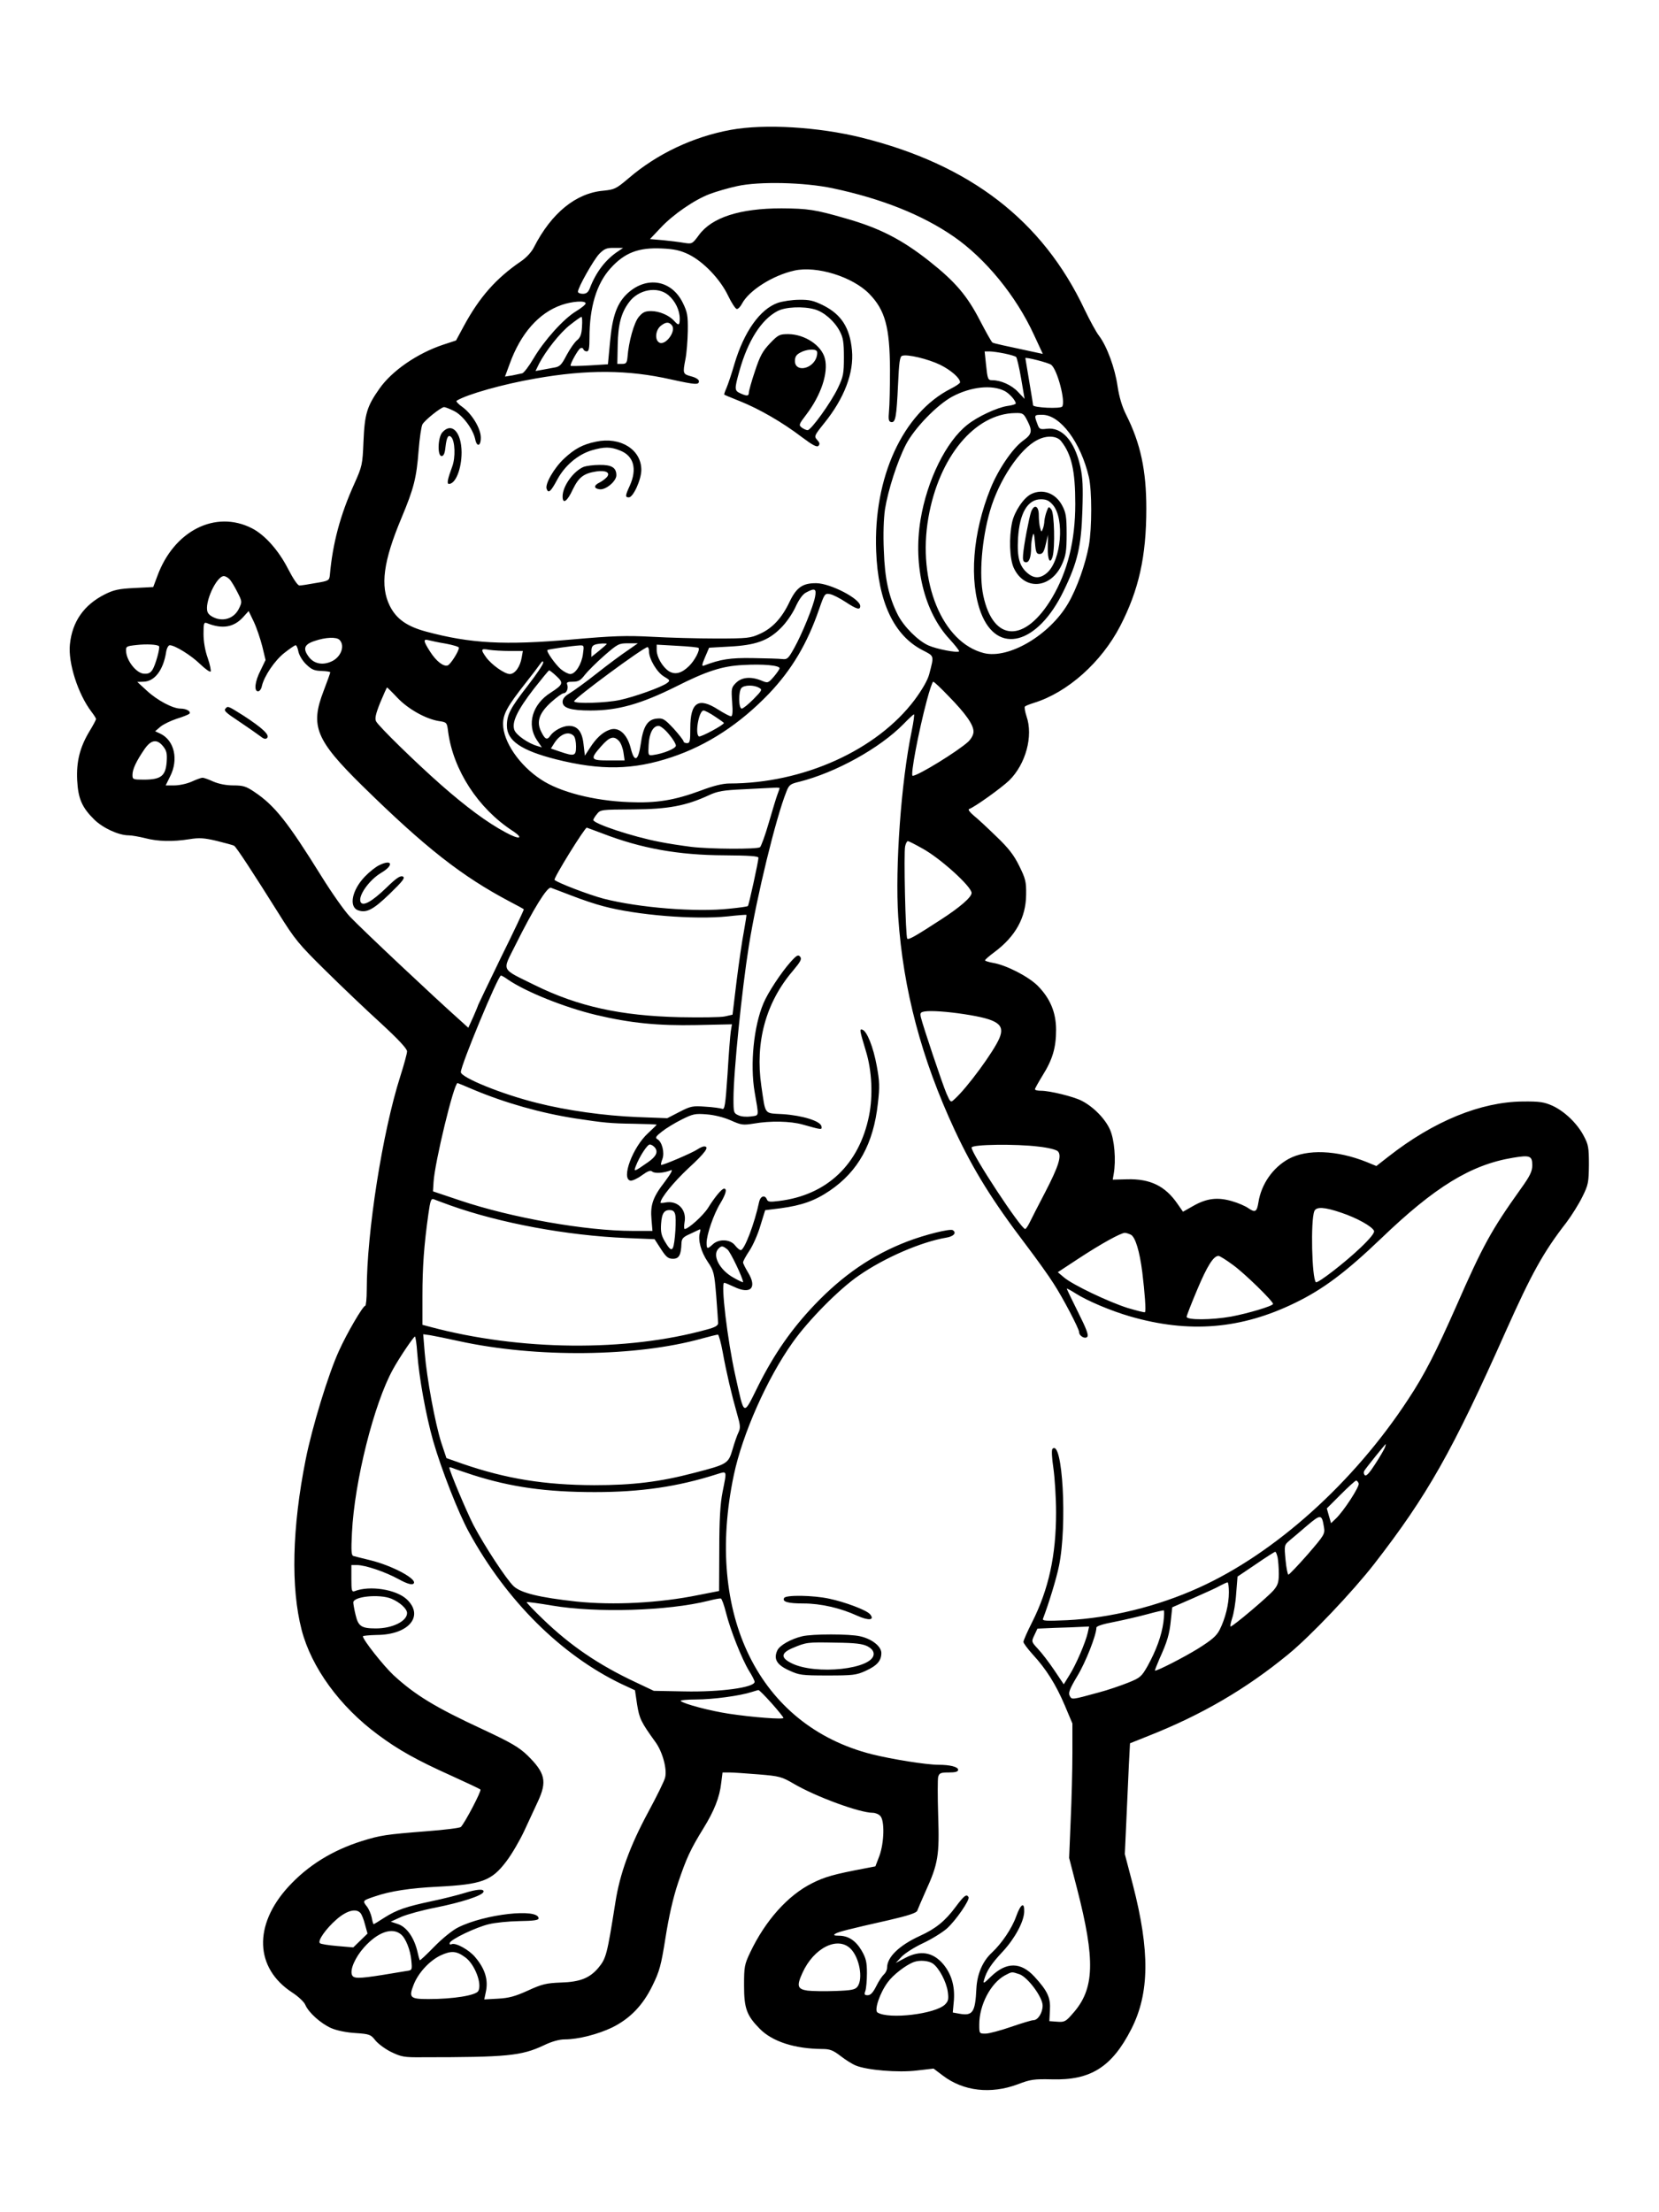 <?xml version="1.0" standalone="no"?>
<!DOCTYPE svg PUBLIC "-//W3C//DTD SVG 20010904//EN"
 "http://www.w3.org/TR/2001/REC-SVG-20010904/DTD/svg10.dtd">
<svg version="1.0" xmlns="http://www.w3.org/2000/svg"
 width="864pt" height="1152pt" viewBox="0 0 864 1152"
 preserveAspectRatio="xMidYMid meet">

<g transform="translate(0,1152) scale(0.1,-0.1)"
fill="#000000" stroke="none">
<path d="M3807 10844 c-197 -36 -385 -125 -533 -252 -65 -55 -73 -59 -131 -65
-143 -12 -271 -116 -362 -294 -12 -25 -40 -55 -68 -74 -129 -88 -215 -185
-297 -336 l-41 -76 -67 -22 c-135 -45 -267 -136 -332 -229 -65 -92 -77 -132
-83 -275 -5 -122 -7 -129 -48 -221 -73 -161 -113 -312 -127 -474 -3 -29 -6
-31 -73 -42 -38 -7 -77 -13 -85 -13 -9 -1 -32 33 -60 87 -49 96 -121 177 -188
211 -190 97 -407 -13 -493 -250 l-21 -56 -98 -5 c-82 -4 -108 -10 -154 -33
-109 -55 -170 -142 -182 -261 -10 -95 42 -258 112 -350 13 -17 24 -34 24 -38
0 -5 -15 -33 -34 -64 -50 -83 -69 -158 -64 -256 5 -95 25 -141 89 -204 45 -44
127 -82 179 -82 16 0 55 -7 87 -15 66 -17 142 -19 230 -5 50 8 75 7 142 -9 44
-11 85 -22 90 -25 12 -7 103 -147 231 -351 86 -138 106 -162 244 -298 83 -82
213 -206 289 -275 91 -84 137 -133 137 -147 0 -11 -16 -69 -35 -129 -93 -290
-175 -814 -175 -1112 0 -46 -4 -84 -8 -84 -12 0 -96 -144 -136 -233 -56 -121
-141 -401 -174 -567 -71 -356 -78 -668 -21 -888 51 -195 198 -398 397 -545
106 -79 202 -133 387 -216 77 -35 143 -66 147 -70 7 -6 -81 -174 -102 -195 -5
-5 -84 -15 -177 -22 -215 -17 -241 -21 -338 -51 -155 -49 -281 -127 -383 -238
-183 -200 -175 -424 20 -551 31 -20 62 -49 68 -64 17 -40 79 -96 134 -121 30
-13 79 -23 127 -26 74 -5 80 -8 103 -37 13 -17 50 -45 82 -61 54 -26 68 -29
164 -28 440 0 515 7 632 62 41 20 81 31 109 31 71 0 174 27 247 62 93 46 160
115 210 218 37 75 45 105 68 250 17 108 39 206 65 284 44 130 64 174 133 286
55 89 84 161 92 235 l7 55 36 0 c20 0 88 -5 152 -10 109 -9 120 -12 185 -50
115 -67 341 -150 409 -150 13 0 31 -7 39 -16 24 -23 21 -139 -4 -208 l-21 -55
-57 -11 c-159 -30 -208 -44 -273 -77 -126 -63 -243 -194 -322 -360 -30 -63
-32 -75 -32 -173 0 -119 14 -156 82 -225 66 -67 183 -104 325 -105 39 0 56 -6
95 -36 27 -21 62 -43 80 -50 57 -24 221 -38 318 -26 l87 10 49 -37 c107 -81
249 -97 389 -45 68 26 85 28 178 26 202 -6 313 64 414 262 95 187 97 406 8
751 l-42 160 8 175 c4 96 10 226 13 288 l6 114 95 38 c281 111 511 246 730
426 115 94 335 326 447 470 276 356 406 584 687 1216 132 295 194 408 313 561
28 37 66 98 84 135 31 62 33 75 34 167 0 90 -3 105 -27 150 -34 65 -100 128
-163 157 -43 19 -66 23 -155 22 -218 -2 -463 -102 -698 -286 l-64 -50 -51 21
c-155 62 -310 68 -406 16 -82 -45 -142 -131 -157 -225 -8 -51 -17 -56 -52 -32
-15 11 -54 28 -86 37 -75 22 -132 15 -202 -25 l-53 -30 -30 43 c-63 91 -141
129 -260 126 l-76 -2 5 29 c13 73 4 179 -19 231 -25 57 -87 120 -148 151 -43
22 -166 52 -212 52 -17 0 -31 3 -31 8 0 4 18 36 40 72 52 83 70 145 70 237 0
91 -31 165 -97 231 -49 48 -164 107 -232 118 -22 4 -41 10 -41 13 0 4 22 23
49 43 110 82 164 180 165 299 1 68 -3 83 -36 150 -28 57 -56 93 -120 154 -46
45 -99 94 -118 109 -20 17 -30 31 -23 33 29 10 167 109 209 149 86 85 126 231
90 334 -8 25 -12 48 -8 51 4 4 25 12 47 19 175 54 351 211 449 400 97 188 136
362 136 612 0 198 -30 339 -105 488 -22 44 -36 92 -45 150 -13 92 -55 207 -96
261 -15 19 -48 80 -75 136 -219 465 -597 756 -1164 897 -224 55 -501 72 -678
40z m528 -304 c255 -54 467 -138 632 -252 165 -114 325 -309 418 -512 l46 -99
-28 6 c-174 37 -228 49 -234 53 -5 2 -34 55 -66 116 -66 128 -128 201 -262
307 -144 114 -261 174 -438 224 -159 46 -196 51 -333 52 -216 0 -363 -47 -430
-139 -34 -46 -36 -47 -75 -41 -22 4 -71 10 -110 14 l-70 6 55 58 c65 70 177
147 257 177 32 12 96 31 143 41 113 25 347 20 495 -11z m-1115 -328 c-66 -43
-117 -110 -149 -195 -8 -19 -17 -27 -36 -27 -14 0 -25 5 -25 11 0 22 82 167
111 197 27 27 39 32 78 31 l46 0 -25 -17z m367 -17 c77 -38 164 -129 205 -215
18 -38 39 -69 45 -69 7 -1 19 12 27 27 36 69 160 148 273 173 116 26 303 -32
390 -121 83 -85 107 -174 108 -395 0 -88 -2 -185 -5 -215 -4 -45 -2 -55 11
-58 23 -4 28 26 36 196 5 113 9 145 21 149 26 10 135 -16 199 -47 56 -28 103
-69 103 -91 0 -5 -22 -20 -48 -33 -250 -127 -404 -462 -389 -846 10 -264 92
-439 242 -516 62 -32 60 -26 34 -126 -8 -30 -36 -79 -76 -133 -197 -262 -581
-435 -965 -435 -33 0 -83 -12 -146 -36 -140 -52 -233 -67 -377 -61 -183 7
-361 53 -458 118 -113 74 -197 198 -197 289 0 52 22 92 118 214 32 40 65 84
74 97 12 17 17 19 17 9 1 -9 -36 -63 -80 -120 -91 -117 -109 -151 -109 -209 0
-78 74 -129 255 -175 234 -59 403 -56 603 11 186 62 355 173 506 330 120 126
200 261 262 441 28 81 30 83 57 78 16 -3 52 -22 81 -41 58 -38 76 -43 76 -21
0 38 -155 118 -228 119 -72 1 -104 -22 -140 -97 -40 -85 -90 -138 -155 -167
-48 -22 -64 -24 -227 -24 -96 0 -247 4 -335 9 -134 7 -201 5 -415 -14 -353
-31 -530 -21 -761 41 -100 27 -155 66 -189 134 -51 103 -34 232 61 458 64 153
78 207 89 350 5 64 14 126 20 137 12 22 97 90 113 90 6 0 29 -9 51 -20 46 -22
100 -95 111 -148 9 -43 30 -35 29 11 -1 47 -46 121 -95 157 -22 15 -36 31 -31
33 52 33 243 87 412 116 267 47 480 46 705 -5 128 -28 145 -29 145 -9 0 8 -16
19 -40 25 -44 12 -45 14 -30 91 6 30 11 95 12 145 1 81 -2 98 -26 147 -58 118
-186 141 -286 51 -56 -51 -81 -119 -93 -255 l-11 -116 -95 -6 c-53 -3 -97 -4
-99 -2 -6 5 37 83 50 91 6 4 14 2 16 -4 2 -7 10 -12 18 -12 11 0 14 17 14 73
0 157 37 279 108 358 74 83 147 111 270 105 64 -3 95 -10 139 -31z m-106 -212
c36 -31 59 -78 59 -123 0 -35 -6 -37 -29 -11 -26 29 -77 51 -120 51 -31 0 -44
-6 -64 -30 -25 -29 -53 -130 -59 -210 -3 -30 -7 -35 -28 -35 l-25 0 2 99 c2
107 18 167 59 222 49 67 148 85 205 37z m-431 -43 c0 -6 -22 -24 -50 -41 -66
-40 -166 -152 -221 -245 -24 -41 -51 -76 -59 -78 -8 -2 -32 -7 -52 -11 l-38
-6 24 65 c57 159 152 267 271 308 55 19 125 24 125 8z m-19 -122 c-2 -39 -9
-56 -25 -69 -13 -10 -37 -45 -55 -78 -28 -54 -36 -61 -69 -66 -20 -4 -50 -9
-65 -12 l-28 -5 19 39 c35 67 109 161 162 202 29 23 55 41 58 41 4 0 5 -23 3
-52z m468 8 c25 -30 -35 -110 -67 -89 -23 15 -18 64 9 86 26 21 43 22 58 3z
m1733 -147 c29 -6 56 -14 60 -18 4 -4 16 -54 26 -112 l18 -106 -35 37 c-33 35
-89 60 -133 60 -23 0 -25 5 -33 83 l-7 67 25 0 c14 0 50 -5 79 -11z m243 -59
c32 -26 75 -190 57 -217 -8 -13 -152 -6 -152 7 0 5 -9 61 -20 125 -11 64 -20
118 -20 120 0 7 122 -24 135 -35z m-243 -136 c25 -13 58 -50 58 -65 0 -4 -19
-10 -43 -13 -54 -8 -157 -56 -209 -98 -111 -87 -210 -289 -244 -495 -39 -239
19 -479 151 -621 30 -33 52 -61 50 -64 -9 -9 -118 12 -160 31 -54 24 -128 98
-159 159 -47 93 -68 186 -73 335 -4 84 -1 168 6 215 16 100 64 249 109 337 44
85 162 207 242 250 96 51 205 63 272 29z m118 -154 c28 -55 25 -71 -22 -105
-54 -39 -129 -149 -169 -248 -94 -232 -113 -483 -50 -649 85 -221 295 -165
430 114 73 150 92 232 98 419 4 124 2 172 -11 231 -30 133 -96 206 -176 195
-34 -4 -38 -2 -48 27 -17 45 -16 46 26 46 94 0 201 -144 243 -325 16 -69 16
-265 0 -355 -18 -99 -63 -225 -108 -302 -97 -166 -310 -291 -439 -259 -217 55
-347 372 -289 705 55 317 242 542 452 545 40 1 44 -2 63 -39z m176 -107 c55
-69 74 -155 74 -327 0 -192 -40 -352 -121 -489 -141 -237 -306 -232 -358 11
-23 108 -8 293 35 442 46 159 155 323 247 369 48 25 101 22 123 -6z m-4331
-719 c9 -9 27 -39 41 -67 25 -48 25 -52 10 -83 -22 -48 -69 -69 -118 -55 -24
8 -42 20 -47 34 -18 47 46 187 85 187 7 0 20 -7 29 -16z m3050 -91 c-9 -50
-68 -195 -109 -268 -30 -54 -36 -60 -62 -57 -16 2 -85 4 -154 5 -118 2 -167
-6 -254 -39 -12 -5 -11 4 6 44 l21 49 106 6 c135 7 201 30 266 95 28 27 60 73
77 109 18 40 38 68 55 77 46 25 56 21 48 -21z m-2879 -259 l17 -71 -26 -54
c-30 -58 -35 -109 -13 -109 8 0 17 12 20 28 12 51 66 132 117 172 28 22 54 40
59 40 4 0 11 -15 14 -33 4 -19 21 -48 41 -67 28 -27 42 -33 80 -34 25 -1 45
-4 45 -7 0 -4 -16 -48 -35 -98 -70 -182 -41 -254 202 -493 328 -322 518 -471
768 -603 39 -20 71 -38 73 -40 2 -1 -51 -114 -118 -249 -66 -136 -120 -249
-120 -250 0 -2 -11 -29 -25 -61 l-26 -57 -42 38 c-138 123 -504 467 -574 540
-28 29 -95 124 -149 211 -176 283 -243 368 -349 439 -43 29 -58 34 -110 34
-38 0 -76 8 -104 20 -24 11 -49 20 -56 20 -7 0 -32 -9 -56 -20 -24 -11 -65
-20 -90 -20 l-46 0 23 47 c45 88 22 187 -50 222 l-28 13 28 24 c16 13 54 31
84 41 30 9 59 21 65 25 13 12 -13 28 -45 28 -40 0 -121 43 -175 93 l-50 46 31
1 c58 0 104 59 119 153 3 21 12 37 19 37 27 0 112 -53 158 -98 26 -25 51 -43
55 -39 3 4 -3 35 -15 70 -14 39 -22 86 -22 126 0 56 2 62 18 56 79 -32 139
-22 187 30 l30 33 27 -56 c15 -32 34 -89 44 -128z m402 34 c31 -31 7 -93 -45
-114 -44 -19 -87 -10 -113 23 -34 44 -27 67 28 85 58 20 114 22 130 6z m555
-20 c37 -7 67 -16 67 -21 0 -18 -43 -86 -58 -92 -22 -8 -60 21 -93 73 -35 55
-36 66 -6 58 12 -3 52 -12 90 -18z m-1495 -13 c7 -7 -18 -98 -34 -123 -12 -18
-23 -22 -47 -20 -37 4 -86 65 -90 113 -2 29 -1 30 53 36 53 6 109 3 118 -6z
m2332 12 c0 -2 -18 -18 -40 -36 l-40 -32 0 30 c0 30 10 37 58 40 12 0 22 0 22
-2z m109 -34 c-30 -20 -102 -73 -160 -119 -58 -46 -122 -92 -142 -104 -26 -15
-37 -29 -37 -45 0 -32 43 -45 146 -45 142 0 262 34 443 124 160 81 243 108
352 113 103 6 189 -2 189 -17 0 -5 -14 -25 -30 -44 -30 -34 -31 -34 -65 -20
-54 22 -102 18 -132 -12 -24 -24 -25 -30 -20 -100 4 -53 2 -74 -6 -74 -7 0
-37 16 -67 35 -103 66 -145 38 -145 -97 0 -68 -2 -78 -17 -78 -10 0 -18 4 -18
9 0 5 -23 35 -51 66 -47 50 -56 56 -87 53 -49 -4 -72 -39 -85 -132 -13 -90
-33 -99 -52 -23 -19 76 -64 115 -112 96 -36 -13 -69 -44 -101 -94 l-26 -40 -7
60 c-7 65 -31 95 -76 95 -32 0 -78 -24 -97 -51 -17 -25 -28 -20 -49 24 -24 50
-8 95 54 151 28 25 57 46 64 46 16 0 26 25 19 45 -5 12 2 15 29 15 30 0 41 7
63 36 16 20 61 65 101 100 70 61 76 64 124 64 l51 0 -53 -37z m-233 -19 c-7
-53 -39 -104 -66 -104 -10 0 -32 11 -49 25 -29 25 -77 93 -70 100 4 4 130 22
168 24 23 1 23 -1 17 -45z m602 32 c9 -10 -20 -66 -50 -95 -39 -38 -73 -46
-105 -26 -33 22 -63 74 -63 109 l0 29 106 -6 c59 -3 109 -8 112 -11z m-258
-18 c0 -40 42 -110 78 -131 32 -19 33 -21 16 -34 -30 -22 -170 -72 -245 -88
-73 -16 -239 -21 -239 -7 0 15 362 282 382 282 5 0 8 -10 8 -22z m-726 2 l69
0 -6 -34 c-8 -48 -35 -86 -62 -86 -27 0 -95 48 -124 88 -29 41 -27 46 17 38
20 -3 68 -6 106 -6z m244 -131 c38 -35 35 -44 -30 -86 -96 -60 -126 -166 -72
-247 l26 -38 -23 7 c-49 14 -110 57 -120 83 -15 40 14 102 102 216 41 52 76
95 79 95 3 0 20 -13 38 -30z m2043 -105 c89 -91 129 -148 129 -184 0 -16 -11
-36 -27 -52 -53 -49 -262 -178 -290 -178 -13 0 31 232 74 393 14 53 29 97 33
97 5 0 41 -34 81 -76z m-989 45 c19 -10 18 -13 -28 -60 -27 -27 -54 -49 -61
-49 -17 0 -18 91 -1 108 15 15 63 16 90 1z m-1882 -53 c55 -58 147 -110 216
-121 41 -6 42 -7 48 -57 27 -198 155 -396 333 -513 66 -43 39 -50 -35 -9 -97
52 -204 132 -334 246 -132 116 -325 305 -339 331 -8 14 -3 38 21 98 18 43 34
79 36 79 1 0 26 -24 54 -54z m1653 -97 c26 -17 47 -32 47 -34 0 -10 -121 -75
-130 -70 -22 13 0 135 24 135 7 0 34 -14 59 -31z m1025 -76 c-55 -264 -87
-708 -70 -969 26 -379 121 -737 294 -1109 98 -209 195 -366 373 -600 53 -70
117 -159 142 -199 49 -75 133 -236 133 -253 0 -20 30 -37 42 -25 9 9 -4 42
-49 132 -33 66 -59 120 -57 120 3 0 23 -11 45 -25 61 -39 184 -91 284 -120
307 -89 579 -67 861 71 144 70 262 158 447 335 280 269 468 384 686 420 89 15
101 10 101 -39 0 -31 -11 -55 -60 -123 -152 -213 -197 -294 -335 -609 -108
-244 -166 -358 -250 -485 -284 -435 -695 -804 -1092 -983 -216 -98 -463 -158
-685 -169 -111 -5 -131 -4 -126 8 30 79 70 209 83 274 44 211 19 665 -34 610
-5 -6 -3 -47 5 -100 7 -49 14 -154 14 -231 0 -223 -38 -399 -125 -572 -25 -49
-45 -95 -45 -102 0 -7 22 -36 48 -65 71 -77 121 -157 167 -265 l40 -95 0 -155
c0 -85 -4 -243 -9 -350 l-8 -195 41 -159 c96 -373 92 -523 -21 -650 -37 -43
-44 -47 -82 -44 l-41 3 3 57 c4 65 -12 100 -81 175 -71 77 -146 77 -225 1 -39
-38 -43 -40 -37 -18 14 48 37 83 97 147 63 68 110 155 112 207 2 54 -18 43
-42 -24 -22 -62 -74 -139 -126 -188 -49 -45 -77 -112 -81 -187 -6 -125 -19
-144 -90 -131 l-33 6 6 65 c5 74 -13 135 -55 186 -54 64 -120 75 -199 33 l-49
-26 30 32 c17 18 67 50 112 71 45 21 101 56 124 76 47 42 122 151 113 164 -10
18 -23 8 -67 -51 -55 -74 -103 -113 -186 -151 -107 -49 -171 -110 -171 -165 0
-12 -7 -27 -16 -35 -8 -7 -27 -34 -40 -61 -17 -34 -30 -48 -45 -48 -17 0 -19
4 -12 23 4 12 8 54 8 92 0 58 -5 78 -28 118 -31 52 -69 77 -119 77 -24 0 -29
3 -18 10 16 10 70 24 279 71 100 23 145 38 148 49 3 8 22 53 43 100 66 144 73
189 66 395 -3 99 -3 190 0 202 6 20 13 23 55 23 35 0 49 4 49 14 0 15 -42 26
-102 26 -64 0 -244 29 -348 55 -587 149 -872 727 -718 1455 45 213 173 502
306 689 82 116 242 278 344 348 135 94 326 176 456 198 38 6 56 25 34 39 -14
9 -146 -24 -237 -59 -182 -70 -335 -175 -482 -329 -120 -126 -210 -255 -293
-420 -81 -163 -72 -166 -120 49 -42 188 -77 485 -58 485 4 0 27 -10 51 -21 87
-42 122 -5 72 76 -13 22 -25 45 -25 51 0 7 15 34 33 61 18 27 44 85 57 130
l25 81 80 10 c111 15 179 39 257 92 148 101 227 244 250 454 10 86 9 115 -6
196 -18 98 -51 181 -75 188 -16 5 -14 -3 19 -113 31 -101 37 -231 16 -335 -51
-254 -220 -414 -469 -444 -47 -6 -58 -5 -63 8 -10 25 -33 18 -40 -11 -24 -114
-77 -253 -96 -253 -6 0 -19 11 -30 25 -25 32 -84 35 -116 5 -28 -26 -32 -25
-32 8 0 42 37 150 71 205 29 48 37 77 20 77 -12 0 -48 -43 -84 -101 -25 -39
-102 -109 -121 -109 -4 0 -4 15 -1 34 13 66 -35 116 -100 104 -14 -3 -25 -3
-25 -1 0 24 70 109 146 180 88 81 111 113 81 113 -7 0 -22 -7 -34 -15 -26 -18
-185 -86 -190 -81 -2 2 1 16 7 31 12 33 -2 90 -27 103 -12 7 -7 15 24 39 21
17 67 45 103 63 58 29 70 32 130 27 40 -3 88 -15 125 -31 56 -25 64 -26 121
-17 86 15 190 13 254 -5 100 -28 102 -29 98 -9 -5 27 -98 56 -200 63 -101 6
-90 -8 -113 147 -33 227 23 434 164 599 41 49 48 62 38 74 -10 12 -18 8 -51
-29 -48 -54 -118 -160 -140 -214 -51 -120 -70 -318 -46 -461 23 -134 25 -121
-19 -128 -23 -3 -51 -1 -65 6 -25 11 -26 15 -26 87 0 137 44 570 80 795 41
258 141 667 195 802 14 37 21 42 68 53 190 48 418 174 542 300 27 28 52 51 55
51 3 0 -2 -39 -12 -87z m-1264 -17 c20 -23 36 -50 36 -59 0 -15 -66 -42 -120
-49 -24 -3 -25 -1 -22 52 3 62 23 100 52 100 10 0 35 -20 54 -44z m-496 -8 c7
-7 12 -31 12 -55 0 -50 -8 -53 -84 -27 l-47 16 17 27 c31 49 75 66 102 39z
m236 -27 c10 -11 20 -38 23 -60 l6 -41 -82 0 c-96 0 -100 6 -40 74 44 50 66
56 93 27z m-2374 -28 c18 -23 21 -37 18 -82 -6 -72 -30 -90 -115 -91 -61 0
-63 1 -63 25 0 29 19 70 62 133 35 51 66 55 98 15z m3210 -217 c0 -3 -5 -17
-11 -33 -6 -15 -26 -82 -45 -147 -19 -66 -40 -123 -46 -128 -18 -11 -258 -10
-358 2 -47 6 -121 17 -165 26 -141 27 -345 95 -345 114 0 4 8 18 19 31 18 23
23 23 187 24 184 1 277 19 394 73 47 22 75 27 185 32 72 4 142 7 158 8 15 1
27 0 27 -2z m-923 -236 c202 -78 395 -113 635 -114 129 -1 178 -4 178 -13 0
-17 -50 -247 -55 -251 -2 -3 -46 -9 -97 -14 -174 -19 -470 5 -654 52 -76 20
-241 83 -256 98 -7 7 157 272 168 272 1 0 38 -14 81 -30z m1666 -78 c94 -51
257 -199 257 -232 0 -22 -60 -74 -157 -137 -140 -91 -171 -108 -178 -101 -9 9
-19 450 -11 481 3 15 10 27 14 27 4 0 38 -17 75 -38z m-1826 -246 c51 -20 125
-45 165 -55 174 -47 476 -71 648 -53 52 6 96 9 97 8 2 -1 -5 -40 -13 -87 -9
-46 -26 -163 -38 -259 l-21 -174 -40 -9 c-22 -5 -128 -6 -235 -4 -307 7 -530
56 -755 167 -180 89 -170 69 -101 208 94 189 166 305 185 299 9 -3 58 -22 108
-41z m-332 -437 c95 -65 296 -145 458 -184 181 -43 323 -57 525 -53 l184 4 -6
-36 c-3 -19 -11 -120 -17 -223 -11 -163 -15 -187 -28 -181 -9 3 -48 9 -87 11
-66 5 -77 3 -135 -27 l-64 -33 -158 6 c-170 7 -364 34 -518 73 -183 45 -399
133 -399 161 0 36 194 503 209 503 3 0 20 -9 36 -21z m2375 -180 c176 -27 215
-53 185 -125 -29 -69 -168 -259 -234 -318 -20 -19 -21 -18 -42 30 -22 52 -122
350 -133 396 -5 23 -3 27 21 31 34 5 117 -1 203 -14z m-2555 -393 c167 -70
351 -122 530 -150 152 -23 181 -26 308 -28 64 -1 117 -3 117 -5 0 -1 -20 -21
-45 -44 -80 -73 -141 -237 -92 -247 9 -2 36 10 59 27 32 23 45 28 55 20 13
-11 60 -8 97 7 12 5 1 -16 -31 -59 -63 -81 -77 -122 -70 -198 l5 -59 -102 0
c-245 0 -631 68 -901 159 l-140 47 3 49 c6 101 106 515 125 515 1 0 38 -15 82
-34z m945 -301 c19 -23 8 -47 -35 -77 -73 -51 -76 -52 -64 -21 19 50 60 113
73 113 8 0 19 -7 26 -15z m2000 4 c47 -5 91 -16 99 -24 22 -22 5 -77 -66 -214
-36 -69 -73 -141 -81 -158 -9 -18 -19 -33 -23 -33 -22 0 -279 391 -279 424 0
17 232 20 350 5z m-3065 -306 c261 -93 608 -157 917 -170 l147 -6 33 -51 c27
-42 38 -51 63 -51 31 0 42 19 44 80 1 25 8 33 44 49 23 11 46 22 51 24 4 2 5
-5 1 -17 -11 -37 5 -99 41 -152 32 -47 34 -58 44 -176 5 -69 10 -134 10 -143
0 -13 -16 -22 -57 -33 -420 -117 -976 -112 -1445 14 l-38 10 0 152 c0 149 8
261 31 425 10 71 14 82 28 77 9 -4 48 -18 86 -32z m4640 -38 c81 -27 162 -72
171 -95 3 -10 -19 -38 -68 -85 -81 -78 -226 -190 -235 -182 -21 22 -28 321 -8
370 10 24 52 22 140 -8z m-3467 -20 c2 -16 1 -63 -3 -103 -8 -82 -17 -87 -53
-26 -18 31 -22 50 -19 92 4 56 17 74 52 70 14 -2 21 -12 23 -33z m2372 -95
c23 -13 45 -85 59 -195 13 -106 20 -203 14 -208 -2 -3 -43 8 -91 22 -100 32
-285 120 -331 159 l-32 27 111 73 c116 76 216 131 238 132 7 0 22 -5 32 -10z
m-2101 -77 c16 -14 81 -150 81 -170 0 -2 -21 7 -47 22 -75 40 -116 118 -81
153 16 16 22 15 47 -5z m2632 -80 c60 -43 209 -189 209 -203 0 -11 -132 -50
-218 -66 -101 -18 -232 -19 -232 -1 0 6 25 70 55 141 52 124 85 176 111 176 6
0 40 -21 75 -47z m-4030 -397 c403 -88 923 -82 1266 14 40 11 77 20 82 20 4 0
16 -42 25 -92 19 -105 46 -220 75 -322 17 -58 18 -72 7 -95 -7 -14 -21 -54
-31 -89 -22 -74 -26 -77 -200 -122 -179 -47 -318 -64 -520 -64 -259 1 -458 33
-685 111 l-85 30 -27 81 c-32 101 -75 333 -86 466 l-8 98 36 -5 c19 -3 87 -17
151 -31z m-218 -61 c9 -127 45 -325 83 -459 43 -149 132 -377 187 -476 195
-356 479 -638 793 -789 l71 -33 11 -74 c12 -74 20 -91 95 -195 37 -50 62 -141
51 -185 -3 -16 -44 -99 -90 -184 -94 -175 -146 -318 -169 -466 -44 -278 -48
-292 -90 -343 -45 -52 -94 -72 -194 -75 -76 -3 -98 -8 -172 -42 -66 -30 -99
-39 -156 -42 l-71 -4 8 38 c14 63 -3 121 -56 183 -31 37 -99 75 -121 67 -9 -4
-13 -1 -11 6 5 19 139 83 205 98 32 8 103 15 158 16 75 1 100 5 100 14 0 54
-280 23 -419 -47 -29 -14 -83 -58 -124 -100 -40 -41 -74 -73 -76 -71 -1 1 -8
26 -14 53 -18 69 -56 122 -101 136 l-36 12 55 25 c30 13 110 35 177 48 135 27
244 62 251 82 5 17 -33 15 -103 -7 -33 -10 -107 -29 -165 -41 -136 -29 -183
-45 -248 -86 -29 -19 -54 -34 -56 -34 -2 0 -7 15 -10 34 -4 19 -15 45 -26 59
-23 29 -22 30 44 52 78 27 183 43 326 50 229 12 280 30 357 132 29 38 70 109
93 158 23 50 55 118 71 153 49 105 39 149 -53 240 -45 43 -83 66 -233 136
-248 115 -353 179 -466 283 -53 50 -159 184 -159 202 0 3 33 6 73 7 166 1 248
99 155 186 -55 51 -192 73 -271 42 -15 -5 -17 3 -17 65 l0 71 29 0 c43 0 147
-35 218 -74 40 -22 66 -30 75 -24 31 20 -106 95 -227 124 -38 9 -76 19 -84 21
-11 3 -13 25 -8 121 13 268 115 674 214 852 34 62 107 169 114 170 3 0 9 -38
12 -85z m5040 -492 c-4 -10 -26 -49 -51 -87 -30 -47 -47 -65 -54 -58 -6 6 -7
16 -2 24 10 16 108 138 111 138 1 0 -1 -8 -4 -17z m-4750 -144 c198 -63 380
-89 635 -89 239 0 432 28 635 93 55 17 53 23 30 -93 -12 -61 -17 -145 -17
-300 l-1 -215 -107 -21 c-206 -42 -442 -54 -636 -34 -191 21 -287 44 -326 79
-38 35 -153 211 -210 319 -37 72 -126 284 -126 300 0 2 8 1 18 -3 9 -4 56 -20
105 -36z m4613 -44 c6 -15 -79 -146 -120 -184 l-24 -23 -11 38 -11 39 72 72
c40 40 76 73 81 73 4 0 10 -7 13 -15z m-181 -227 c6 -36 3 -41 -85 -143 -51
-58 -96 -105 -100 -105 -4 0 -11 35 -15 77 -7 76 -7 77 21 101 16 13 58 49 93
79 70 59 75 58 86 -9z m-241 -159 c3 -17 6 -55 6 -84 0 -44 -5 -60 -27 -86
-30 -35 -212 -189 -224 -189 -3 0 0 19 8 43 8 23 18 81 21 129 l7 88 95 64
c52 36 98 65 101 65 4 1 9 -13 13 -30z m-254 -181 c0 -63 -19 -137 -48 -195
-17 -33 -41 -53 -114 -99 -75 -46 -208 -114 -223 -114 -2 0 9 28 24 63 40 88
52 128 59 202 l7 65 110 48 c61 27 124 55 140 65 17 9 33 16 38 17 4 0 7 -24
7 -52z m-4362 -33 c45 -19 82 -53 82 -75 0 -42 -76 -80 -162 -80 -76 0 -92 11
-106 70 -7 28 -12 58 -12 65 0 32 136 45 198 20z m1743 -73 c23 -92 83 -242
120 -303 16 -25 29 -51 29 -57 0 -30 -181 -54 -367 -50 l-158 3 -95 45 c-192
90 -339 190 -482 328 -49 47 -87 87 -85 89 2 2 62 -6 133 -18 229 -39 603 -28
814 25 30 8 59 13 64 12 5 -1 17 -34 27 -74z m2278 -50 c-10 -71 -37 -145 -82
-227 -32 -56 -38 -62 -103 -88 -38 -15 -107 -39 -154 -51 -139 -38 -138 -38
-149 -17 -8 15 -1 35 39 102 44 72 100 215 100 253 0 8 34 19 93 30 50 10 128
28 172 40 44 12 83 21 86 20 3 -2 2 -30 -2 -62z m-394 -54 c-11 -50 -62 -169
-96 -222 l-29 -47 -49 73 c-27 40 -65 90 -85 111 -35 38 -35 38 -19 72 l16 34
91 4 c50 1 110 4 134 5 l44 2 -7 -32z m-1647 -367 c34 -38 62 -73 62 -77 0 -9
-160 3 -285 22 -98 15 -231 50 -250 66 -5 4 31 8 80 8 87 0 229 19 290 39 17
5 32 10 35 10 3 1 34 -30 68 -68z m-2140 -1094 c6 -7 17 -34 23 -59 l13 -47
-37 -36 -37 -36 -82 7 c-46 4 -87 10 -92 15 -13 12 30 74 87 124 54 47 103 59
125 32z m210 -110 c25 -20 49 -81 54 -134 5 -52 5 -53 -26 -57 -17 -3 -74 -12
-127 -21 -122 -19 -148 -19 -156 1 -11 28 17 91 62 142 72 81 147 107 193 69z
m2342 -75 c46 -46 66 -156 36 -197 -12 -16 -30 -20 -115 -23 -55 -2 -121 -1
-146 2 -52 8 -57 24 -26 92 59 131 184 193 251 126z m-2008 -44 c49 -34 90
-138 69 -176 -12 -23 -130 -42 -259 -42 -96 0 -104 7 -78 74 24 62 82 125 140
153 56 26 83 24 128 -9z m2436 -33 c33 -23 71 -96 78 -147 5 -38 3 -49 -14
-66 -50 -50 -293 -79 -352 -42 -18 11 11 100 53 157 27 38 95 91 137 106 30
11 76 7 98 -8z m452 -56 c43 -16 120 -119 120 -163 0 -37 -24 -76 -48 -76 -9
0 -62 -16 -117 -35 -55 -19 -115 -35 -132 -35 -33 0 -33 0 -33 48 0 101 59
214 133 255 38 20 35 20 77 6z"/>
<path d="M4051 9943 c-93 -33 -176 -150 -226 -318 -14 -49 -33 -105 -41 -124
-8 -18 -14 -35 -12 -36 2 -2 38 -17 81 -34 100 -40 220 -109 320 -185 57 -43
81 -56 89 -48 9 9 7 17 -6 31 -17 19 -16 22 37 88 104 129 155 262 144 379
-11 117 -55 186 -148 233 -52 26 -74 31 -128 30 -36 0 -86 -8 -110 -16z m192
-34 c47 -13 102 -60 130 -113 18 -34 22 -57 22 -136 0 -86 -3 -101 -31 -160
-36 -76 -140 -220 -158 -220 -7 0 -20 6 -30 13 -17 13 -16 17 23 68 77 101
116 218 97 292 -17 68 -104 126 -190 127 -46 0 -53 -3 -96 -48 -38 -40 -52
-65 -78 -144 -18 -53 -32 -104 -32 -112 0 -19 -10 -20 -45 -4 -30 14 -31 21
-4 117 44 157 114 267 198 311 41 22 134 26 194 9z m11 -218 c4 -5 2 -21 -3
-35 -24 -61 -111 -74 -111 -16 0 22 7 33 28 44 30 17 78 21 86 7z"/>
<path d="M2304 9269 c-24 -26 -27 -124 -4 -124 10 0 17 14 20 47 6 52 15 67
30 52 20 -20 23 -107 5 -154 -24 -65 -29 -90 -17 -90 35 0 66 79 66 165 -1
105 -51 158 -100 104z"/>
<path d="M3104 9220 c-69 -14 -111 -37 -165 -87 -53 -49 -102 -134 -92 -159 9
-25 21 -15 55 48 39 73 107 131 180 153 65 19 98 19 147 -1 72 -28 90 -96 51
-183 -24 -52 -25 -61 -5 -61 23 0 65 93 65 143 0 106 -109 174 -236 147z"/>
<path d="M3040 9089 c-53 -22 -110 -100 -110 -154 0 -43 24 -27 53 36 31 64
57 84 123 94 49 7 74 -6 55 -29 -8 -9 -25 -22 -39 -29 -31 -15 -30 -31 1 -35
32 -4 87 42 87 73 0 40 -25 55 -88 54 -31 0 -68 -5 -82 -10z"/>
<path d="M5370 8947 c-39 -19 -87 -91 -99 -147 -17 -80 -13 -189 8 -236 55
-121 194 -111 252 18 20 45 24 69 24 158 0 90 -4 111 -23 147 -34 65 -102 90
-162 60z m114 -57 c61 -73 43 -286 -30 -352 -35 -31 -68 -32 -102 -3 -43 36
-56 82 -50 184 8 129 50 201 119 201 29 0 43 -7 63 -30z"/>
<path d="M5370 8855 c-10 -28 -38 -172 -42 -225 -2 -26 1 -36 13 -38 18 -3 29
24 29 78 0 19 4 46 8 60 5 19 8 12 12 -35 4 -51 8 -60 24 -60 16 0 23 11 32
50 l12 50 -1 -65 c-2 -65 12 -92 25 -48 13 47 9 223 -6 244 -14 18 -15 18 -25
-9 -6 -16 -11 -38 -12 -50 0 -12 -4 -31 -8 -41 -7 -18 -8 -18 -14 5 -4 13 -7
43 -7 67 0 48 -24 59 -40 17z"/>
<path d="M1177 7833 c-14 -13 -6 -21 71 -72 42 -28 89 -61 105 -73 20 -16 30
-19 38 -11 15 15 -23 51 -121 115 -79 50 -83 52 -93 41z"/>
<path d="M1974 7014 c-17 -8 -50 -34 -73 -58 -67 -69 -86 -157 -37 -176 44
-16 79 2 166 86 70 68 82 84 67 90 -13 5 -35 -10 -86 -60 -73 -70 -119 -96
-132 -75 -18 30 43 117 108 155 66 39 55 72 -13 38z"/>
<path d="M4084 3199 c-12 -20 19 -29 101 -29 90 0 193 -24 280 -64 60 -27 92
-23 66 8 -17 21 -131 64 -213 81 -83 18 -224 20 -234 4z"/>
<path d="M4177 2999 c-58 -14 -117 -47 -129 -74 -20 -44 -3 -74 60 -103 54
-25 66 -27 202 -27 131 0 150 2 198 24 59 27 82 52 82 93 0 34 -48 73 -110 87
-54 13 -250 13 -303 0z m341 -52 c22 -12 32 -25 32 -40 0 -79 -304 -112 -430
-47 -55 28 -53 52 8 78 71 30 77 31 222 28 105 -1 142 -6 168 -19z"/>
</g>
</svg>
